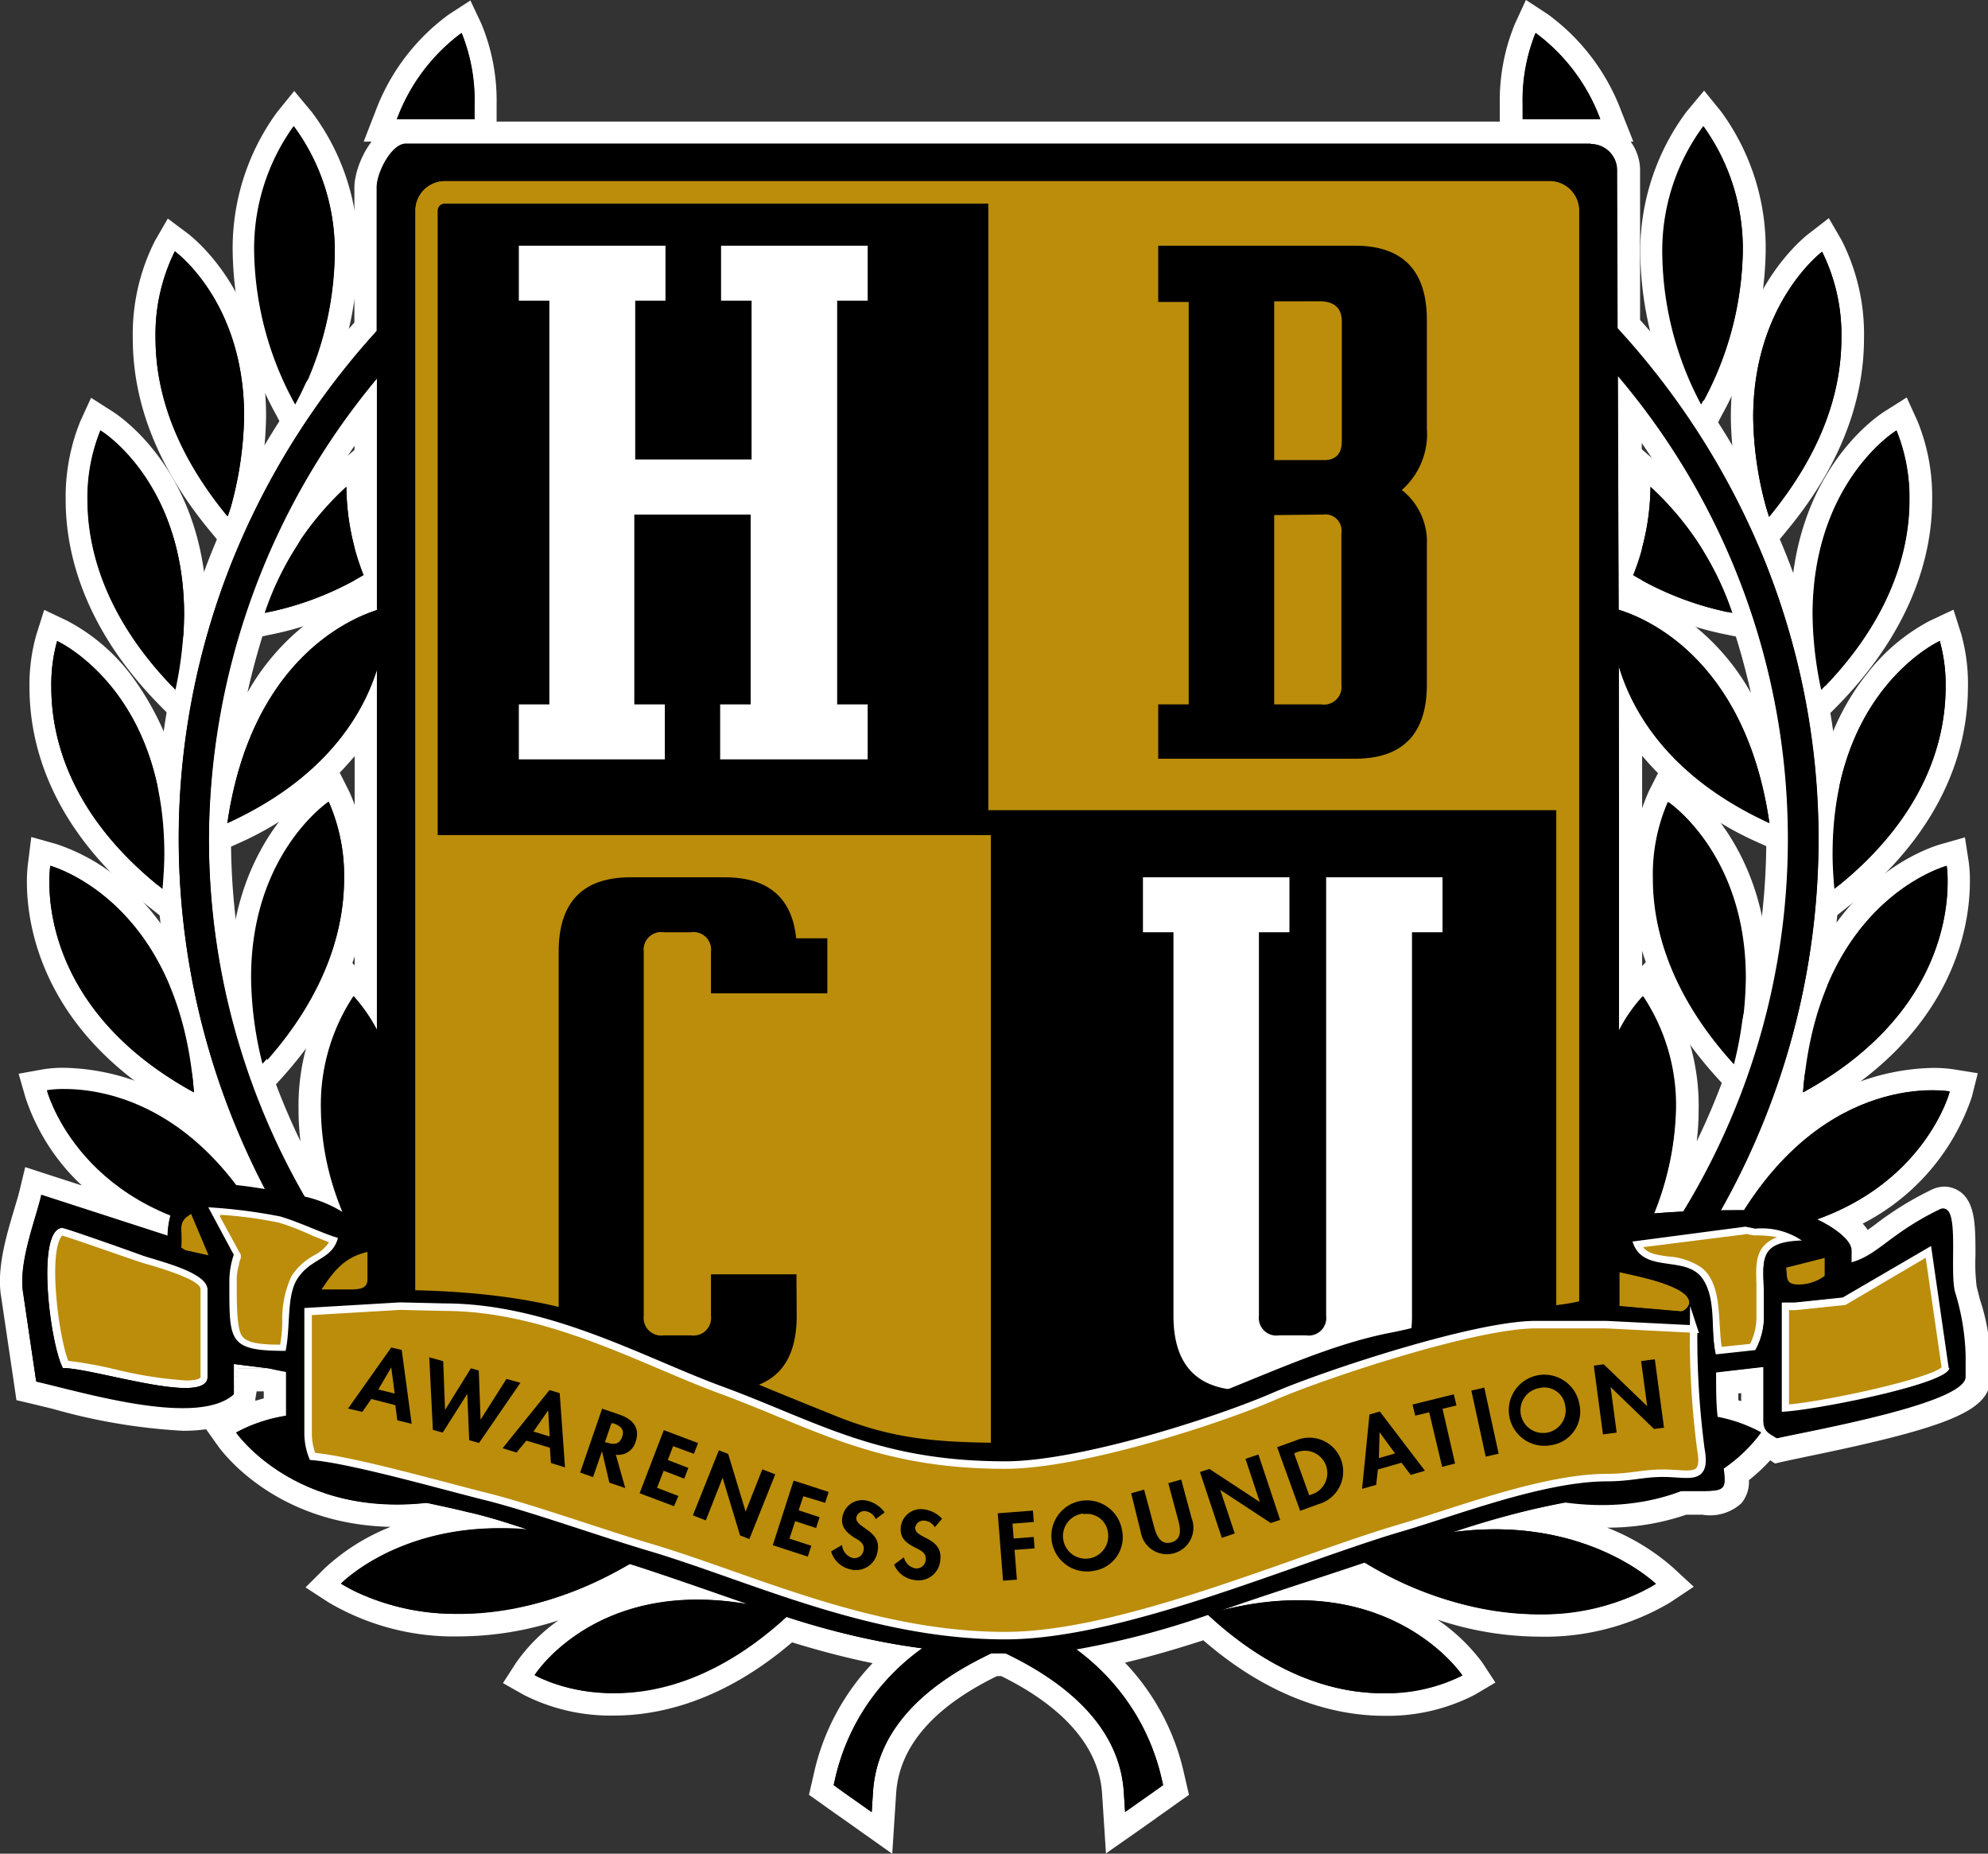 <?xml version="1.0" encoding="UTF-8"?> <svg xmlns="http://www.w3.org/2000/svg" id="Layer_1" data-name="Layer 1" viewBox="0 0 153.76 143.34"><rect x="0" y="0" width="153.76" height="143.34" fill="#333333" stroke="none"/><defs><style>.cls-1,.cls-5{fill:#fff;}.cls-2,.cls-4,.cls-6{fill:#bb8d0b;}.cls-3,.cls-4,.cls-5,.cls-6{fill-rule:evenodd;}.cls-6{stroke:#fff;stroke-miterlimit:10;stroke-width:0.58px;}</style></defs><path d="M693.89,150.35c-.09-1.08-.14-2-.14-2.78,0-13,8.43-17.09,8.78-17.26l.89-.42.3.94a13.39,13.39,0,0,1,.5,3.83c0,4.21-1.55,10.45-8.93,16.29L694,152Z" transform="translate(-552.87 -81.53)"></path><path class="cls-1" d="M702.9,131.1a12.51,12.51,0,0,1,.45,3.56c0,4.05-1.52,10-8.6,15.61-.08-1-.14-1.88-.14-2.7,0-12.35,7.82-16.26,8.29-16.48m1.05-2.41-1.79.84a14.86,14.86,0,0,0-4.94,4.18c-2,2.51-4.34,6.95-4.34,13.86,0,.82,0,1.75.14,2.85l.28,3.21,2.52-2c7.65-6.06,9.26-12.57,9.26-17a14.18,14.18,0,0,0-.53-4.09l-.6-1.89Z" transform="translate(-552.87 -81.53)"></path><path d="M691.46,165.93c1.13-14.81,10.65-18,11.73-18.28l.94-.27.16,1a9.44,9.44,0,0,1,.08,1.4c0,3.2-1.13,11.27-11.63,17l-1.4.77Z" transform="translate(-552.87 -81.53)"></path><path class="cls-1" d="M703.43,148.48a8.91,8.91,0,0,1,.07,1.26c0,3.09-1.12,10.75-11.18,16.26,1.09-14.34,10.4-17.31,11.11-17.51m1.41-2.21-1.89.54c-1.14.33-11.18,3.65-12.36,19l-.24,3.19,2.8-1.53c10.91-6,12.08-14.42,12.08-17.78a10.5,10.5,0,0,0-.09-1.52l-.3-1.94Z" transform="translate(-552.87 -81.53)"></path><path d="M686.33,164.41c-5.37-5.88-6.49-11.35-6.49-14.9a14.83,14.83,0,0,1,1.28-6.36l.45-.89.82.57c.65.45,6.33,4.71,6.33,14.31a29.14,29.14,0,0,1-.91,6.89l-.39,1.58Z" transform="translate(-552.87 -81.53)"></path><path class="cls-1" d="M681.9,143.54c.43.3,6,4.34,6,13.6a28.28,28.28,0,0,1-.88,6.68c-5.15-5.65-6.27-10.88-6.27-14.32a14.1,14.1,0,0,1,1.19-6m-.64-2.57-.9,1.78a15.79,15.79,0,0,0-1.38,6.75c0,3.7,1.17,9.39,6.72,15.48l2.19,2.4.77-3.16a30,30,0,0,0,.93-7.09c0-10-6-14.54-6.7-15L681.26,141Z" transform="translate(-552.87 -81.53)"></path><path d="M692.88,135.06a29.87,29.87,0,0,1-.67-6c0-10.29,6.17-14.53,6.88-15l.84-.54.41.91a14.77,14.77,0,0,1,1.06,5.74c0,3.71-1.22,9.37-7.06,15.29l-1.14,1.16Z" transform="translate(-552.87 -81.53)"></path><path class="cls-1" d="M699.56,114.82a13.83,13.83,0,0,1,1,5.38c0,3.58-1.21,9-6.81,14.68a29,29,0,0,1-.65-5.82c0-9.92,6-14,6.48-14.25m.75-2.54-1.69,1.07c-.75.47-7.28,4.95-7.28,15.71a30.75,30.75,0,0,0,.68,6.17l.66,3.18L695,136.1c6-6.13,7.31-12,7.31-15.9a15.44,15.44,0,0,0-1.13-6.1l-.83-1.82Z" transform="translate(-552.87 -81.53)"></path><path d="M686.67,129.78a25,25,0,0,1-8-3l-.63-.39.28-.68a18,18,0,0,0,1.29-6.52l0-1.86,1.4,1.23a24.34,24.34,0,0,1,6.56,10.11l.54,1.47Z" transform="translate(-552.87 -81.53)"></path><path class="cls-1" d="M680.53,119.18a23.31,23.31,0,0,1,6.32,9.75,24,24,0,0,1-7.68-2.92,18.83,18.83,0,0,0,1.35-6.83m-1.66-3.76-.07,3.72a17.12,17.12,0,0,1-1.22,6.2l-.56,1.37,1.26.77a25.85,25.85,0,0,0,8.23,3.14l3.06.64-1.08-2.94a25.19,25.19,0,0,0-6.81-10.46l-2.8-2.45Z" transform="translate(-552.87 -81.53)"></path><path d="M683.71,113.21a26.2,26.2,0,0,1-3.14-11.85,17.15,17.15,0,0,1,3.37-10.64l.68-.81.66.82a17,17,0,0,1,3.25,10.44,26.06,26.06,0,0,1-3.27,12l-.78,1.49Z" transform="translate(-552.87 -81.53)"></path><path class="cls-1" d="M684.61,91.28a16.22,16.22,0,0,1,3.05,9.9,25.21,25.21,0,0,1-3.17,11.63,25.34,25.34,0,0,1-3-11.45,16.24,16.24,0,0,1,3.17-10.08m0-2.73-1.35,1.62a18.08,18.08,0,0,0-3.57,11.19,27,27,0,0,0,3.24,12.24l1.52,3,1.56-3a26.92,26.92,0,0,0,3.37-12.44,17.87,17.87,0,0,0-3.44-11l-1.33-1.64Z" transform="translate(-552.87 -81.53)"></path><path d="M688.86,121.7a28.18,28.18,0,0,1-1.26-7.93c0-8.85,5.09-13.05,5.67-13.5l.79-.61.49.87a15.1,15.1,0,0,1,1.6,7.12c0,4.88-2,9.71-5.8,14.36l-1,1.26Z" transform="translate(-552.87 -81.53)"></path><path class="cls-1" d="M693.8,101a14.4,14.4,0,0,1,1.49,6.69c0,4.69-1.9,9.33-5.6,13.81a27.33,27.33,0,0,1-1.22-7.69c0-8.51,4.93-12.51,5.33-12.82m.52-2.59-1.58,1.22c-.61.48-6,4.92-6,14.19a29.06,29.06,0,0,0,1.3,8.18l.92,3.12,2.08-2.51c4-4.82,6-9.83,6-14.92a16,16,0,0,0-1.72-7.55l-1-1.73Z" transform="translate(-552.87 -81.53)"></path><path d="M669.84,91.62l-.05-.81c0-.42,0-.83,0-1.22a14.71,14.71,0,0,1,1.1-5.87l.42-.91.84.55a15.48,15.48,0,0,1,5.35,7.08l.47,1.19Z" transform="translate(-552.87 -81.53)"></path><path class="cls-1" d="M671.63,84.08a14.59,14.59,0,0,1,5,6.67h-6c0-.4,0-.79,0-1.16a13.92,13.92,0,0,1,1-5.51m-.74-2.55-.84,1.82a15.58,15.58,0,0,0-1.18,6.24c0,.41,0,.84,0,1.28l.11,1.61H679.2l-.94-2.37a16.37,16.37,0,0,0-5.68-7.48l-1.68-1.1Z" transform="translate(-552.87 -81.53)"></path><path d="M564.9,151c-7.38-5.84-8.93-12.08-8.93-16.29a13.34,13.34,0,0,1,.49-3.83l.3-.94.89.42c.36.17,8.78,4.3,8.78,17.26,0,.8,0,1.71-.14,2.78l-.14,1.6Z" transform="translate(-552.87 -81.53)"></path><path class="cls-1" d="M557.29,131.1c.48.23,8.29,4.13,8.29,16.47,0,.83-.05,1.74-.14,2.7-7.08-5.6-8.6-11.56-8.6-15.61a12.54,12.54,0,0,1,.45-3.56m-1-2.41-.6,1.89a14.13,14.13,0,0,0-.54,4.09c0,4.4,1.61,10.92,9.26,17l2.52,2,.28-3.21c.1-1.1.14-2,.14-2.85A22.06,22.06,0,0,0,563,133.72a14.89,14.89,0,0,0-4.94-4.19l-1.79-.85Z" transform="translate(-552.87 -81.53)"></path><path d="M567.45,166.76c-10.5-5.74-11.63-13.82-11.63-17a10.85,10.85,0,0,1,.08-1.34l.13-1,1,.25c.43.12,10.59,3.18,11.74,18.28l.12,1.59Z" transform="translate(-552.87 -81.53)"></path><path class="cls-1" d="M556.76,148.48c.7.2,10,3.17,11.11,17.52-10.06-5.5-11.18-13.17-11.18-16.26a9.18,9.18,0,0,1,.07-1.26m-1.47-2.22-.25,2a11.42,11.42,0,0,0-.09,1.48c0,3.36,1.18,11.81,12.08,17.78l2.8,1.53-.24-3.19c-.49-6.42-2.58-11.52-6.2-15.16a15.17,15.17,0,0,0-6.16-3.9l-2-.56Z" transform="translate(-552.87 -81.53)"></path><path d="M572.38,164a29.12,29.12,0,0,1-.91-6.89c0-9.63,5.68-13.86,6.33-14.31l.82-.57.45.9a15,15,0,0,1,1.28,6.35c0,3.55-1.13,9-6.49,14.9l-1.09,1.2Z" transform="translate(-552.87 -81.53)"></path><path class="cls-1" d="M578.29,143.54a14.12,14.12,0,0,1,1.19,6c0,3.43-1.11,8.66-6.26,14.32a28.26,28.26,0,0,1-.88-6.68c0-9.27,5.54-13.31,6-13.6m.65-2.57-1.64,1.14c-.69.48-6.7,5-6.7,15a30,30,0,0,0,.93,7.1l.78,3.16,2.19-2.4c5.55-6.09,6.72-11.78,6.72-15.49a15.91,15.91,0,0,0-1.37-6.74l-.9-1.79Z" transform="translate(-552.87 -81.53)"></path><path d="M565.85,135.49c-5.83-5.92-7.06-11.58-7.06-15.29a14.62,14.62,0,0,1,1.06-5.75l.42-.91.84.54c.7.45,6.88,4.7,6.88,15a29.88,29.88,0,0,1-.66,6l-.33,1.59Z" transform="translate(-552.87 -81.53)"></path><path class="cls-1" d="M560.63,114.82c.44.28,6.48,4.33,6.48,14.25a29.06,29.06,0,0,1-.64,5.82c-5.6-5.68-6.81-11.1-6.81-14.68a13.83,13.83,0,0,1,1-5.38m-.75-2.53-.83,1.81a15.59,15.59,0,0,0-1.13,6.1c0,3.87,1.27,9.77,7.31,15.9l2.28,2.31.65-3.18a30.81,30.81,0,0,0,.68-6.17c0-10.75-6.53-15.23-7.28-15.71l-1.68-1.07Z" transform="translate(-552.87 -81.53)"></path><path d="M572.53,128.63a24.3,24.3,0,0,1,6.56-10.09l1.4-1.22,0,1.86a18,18,0,0,0,1.29,6.51l.28.69-.63.39a25.08,25.08,0,0,1-8,3l-1.53.32Z" transform="translate(-552.87 -81.53)"></path><path class="cls-1" d="M579.66,119.19A18.82,18.82,0,0,0,581,126a24.06,24.06,0,0,1-7.68,2.92,23.27,23.27,0,0,1,6.32-9.74m1.66-3.75-2.8,2.45a25.15,25.15,0,0,0-6.81,10.45l-1.08,2.94,3.06-.64a25.93,25.93,0,0,0,8.23-3.14l1.27-.77-.57-1.37a17.11,17.11,0,0,1-1.23-6.19l-.08-3.72Z" transform="translate(-552.87 -81.53)"></path><path d="M574.94,113.21a26.06,26.06,0,0,1-3.27-12,17.21,17.21,0,0,1,3.25-10.44l.66-.82.68.81a17.17,17.17,0,0,1,3.37,10.64,26.19,26.19,0,0,1-3.14,11.84l-.76,1.5Z" transform="translate(-552.87 -81.53)"></path><path class="cls-1" d="M575.59,91.28a16.25,16.25,0,0,1,3.17,10.08,25.33,25.33,0,0,1-3,11.45,25.2,25.2,0,0,1-3.17-11.63,16.22,16.22,0,0,1,3.05-9.9m0-2.73-1.33,1.64a17.83,17.83,0,0,0-3.44,11,26.91,26.91,0,0,0,3.37,12.44l1.56,3,1.52-3a27,27,0,0,0,3.24-12.24,17.83,17.83,0,0,0-3.57-11.19l-1.35-1.62Z" transform="translate(-552.87 -81.53)"></path><path d="M569.84,122c-3.85-4.66-5.8-9.49-5.8-14.36a15.44,15.44,0,0,1,1.6-7.11l.48-.87.8.6c.58.44,5.7,4.54,5.7,13.41a28.56,28.56,0,0,1-1.28,8l-.46,1.56Z" transform="translate(-552.87 -81.53)"></path><path class="cls-1" d="M566.39,101c.47.36,5.36,4.24,5.36,12.72a27.7,27.7,0,0,1-1.25,7.79c-3.7-4.48-5.6-9.12-5.6-13.81a14.43,14.43,0,0,1,1.49-6.69m-.54-2.58-1,1.73a16,16,0,0,0-1.71,7.54c0,5.08,2,10.1,6,14.92l2.07,2.51.92-3.12a29.43,29.43,0,0,0,1.32-8.28c0-9.29-5.43-13.64-6-14.1l-1.59-1.19Z" transform="translate(-552.87 -81.53)"></path><path d="M582.26,91.62l.47-1.19a15.41,15.41,0,0,1,5.35-7.08l.83-.54.42.9a14.65,14.65,0,0,1,1.1,5.88c0,.39,0,.79,0,1.22l-.06.81Z" transform="translate(-552.87 -81.53)"></path><path class="cls-1" d="M588.56,84.08a13.85,13.85,0,0,1,1,5.51c0,.37,0,.75,0,1.16h-6a14.59,14.59,0,0,1,5-6.67m.72-2.53-1.67,1.08a16.33,16.33,0,0,0-5.69,7.48L581,92.48h10.17l.11-1.61c0-.43,0-.87,0-1.28a15.52,15.52,0,0,0-1.19-6.25l-.85-1.8Z" transform="translate(-552.87 -81.53)"></path><path d="M616.38,219.95l.26-1.13a17.31,17.31,0,0,1,5.49-9.22,62.46,62.46,0,0,1-8.24-2c-4.33,3.82-8.89,5.76-13.55,5.76a14.09,14.09,0,0,1-6.54-1.49l-.72-.4.37-.74c.2-.31,3.61-5.45,11.39-6.22-1-.34-2-.67-3-1l-.2-.06a27.09,27.09,0,0,1-13.26,3.78,18.18,18.18,0,0,1-9.61-2.48l-.9-.58.76-.76a17.45,17.45,0,0,1,9.35-4.27l-2.23-.49a21.78,21.78,0,0,1-2.18.11c-8.84,0-13-5.67-13.14-5.92l-.53-.75.78-.49a12.22,12.22,0,0,1,3.47-1.28v-2l-.53-.12H572l-.27,1.62-.24.2a6.68,6.68,0,0,1-4.5,1.25,45,45,0,0,1-9.87-1.67l-1.66-.41-.58-.13-1.09-7.37c-.33-2,.4-4.44,1-6.43.17-.56.32-1.06.42-1.48l.22-.91,9.25,3a16.48,16.48,0,0,1-9-9.73l-.26-.92.94-.17a9,9,0,0,1,1.51-.11c2.4,0,8.49.74,13.74,7.47l.26,0A58.87,58.87,0,0,1,570,124.68a60.2,60.2,0,0,1,11.16-17.89V96c0-1.41,1.35-4.23,3.13-4.23h91.64a2.9,2.9,0,0,1,2.9,2.9l0,11.9a60.26,60.26,0,0,1,11.34,18.09,58.85,58.85,0,0,1-2.39,48.78c5.39-7.64,11.88-8.5,14.52-8.5a9.64,9.64,0,0,1,1.48.1l.94.15-.24.92a16.62,16.62,0,0,1-9.13,9.81,3.43,3.43,0,0,1,1.55,2,14.28,14.28,0,0,0,1.42-1,24.13,24.13,0,0,1,4.25-2.64,1.49,1.49,0,0,1,.65-.16,1.26,1.26,0,0,1,.9.38c.65.66.68,2,.66,4.09a14.11,14.11,0,0,0,.11,2.58c.09.37.17.7.25,1a14.77,14.77,0,0,1,.6,4.11V188c0,1.85-3.28,3.12-13.48,5.22l-1.77.38-.37.08-.31-.21-.23-.14-.16-.1a13.24,13.24,0,0,1-2.37,2.27,2,2,0,0,1-.35,1.62c-.51.59-1.35.59-2.31.59H683a18,18,0,0,1-6.19,1,22.41,22.41,0,0,1-2.74-.17q-1.19.23-2.44.52a18.82,18.82,0,0,1,9.91,4.24l.81.75-.92.61a18.07,18.07,0,0,1-9.6,2.49,27.23,27.23,0,0,1-13.5-3.91l-3.51,1.16a16.06,16.06,0,0,1,11.87,6.13l.52.76-.79.47a13.69,13.69,0,0,1-6.56,1.51c-3.27,0-8.29-1-13.76-5.95a72.65,72.65,0,0,1-8,2.21,17.35,17.35,0,0,1,5.48,9.22l.26,1.13-2.16,1.53-2.53,1.77-.2-3.08c-.31-4.94-4.74-8.1-8.47-9.9h-.72c-5.37,2.57-8.22,5.9-8.48,9.9l-.2,3.1Zm70.13-29.53a14,14,0,0,1,1.92.64v-2.83l-2,.23C686.45,189.13,686.47,189.78,686.51,190.42Zm-5.84-32.35a16.14,16.14,0,0,1,2.7,9.26,21,21,0,0,1-1.29,7.09l.52,0a54.74,54.74,0,0,0,7.73-27.93v-.06l-1-.44c-5.47-2.5-8.6-5.75-10.39-8.76l0,6.86v14.3c.17-.21.3-.34.35-.39l.71-.73ZM577,173.32q.44.12.86.27a20.67,20.67,0,0,1-1-6.25,16.18,16.18,0,0,1,2.69-9.26l.61-.82.71.73c.05.05.17.18.34.37V137.29c-1.79,3-4.92,6.2-10.34,8.68l-1,.44v.06A54.75,54.75,0,0,0,577,173.32Zm4.17-60A55.55,55.55,0,0,0,570,142.87c2.21-10.28,8.46-13.74,11.17-14.78Zm97.78,14.75c2.74,1,9,4.45,11.26,14.81a55.54,55.54,0,0,0-11.31-29.77Z" transform="translate(-552.87 -81.53)"></path><path class="cls-1" d="M675.91,92.66a2,2,0,0,1,2,2l0,12.24A59.43,59.43,0,0,1,689.4,125a58,58,0,0,1-3.49,50.16h1.83c5.25-8.32,11.79-9.31,14.59-9.31a8.76,8.76,0,0,1,1.34.09c0,.09-1.86,6.89-10.27,9.89,1.38.64,2.68,1.61,2.68,2.38v1c2.11-.56,3-2.24,6.89-4.12a.63.63,0,0,1,.27-.07c1.15,0,.42,4.65.83,6.38a18.15,18.15,0,0,1,.83,4.94V188c0,2.06-12,4.16-14.58,4.75-.53-.35-1-.45-1-1.36v-4.16l-3.72.43c0,1.32,0,2.46.12,3.43a11.62,11.62,0,0,1,3.37,1.2h0a11.8,11.8,0,0,1-2.9,2.8c.22,1.63.07,1.74-1.74,1.74h-1.57a17,17,0,0,1-6,1,21.54,21.54,0,0,1-2.77-.18A72.17,72.17,0,0,0,665.3,200a24.84,24.84,0,0,1,3.19-.21c7.63,0,11.91,3.71,12.46,4.22a17.2,17.2,0,0,1-9.12,2.35,26.43,26.43,0,0,1-13.4-4c-3.49,1.18-6.94,2.27-10.36,3.45l-.76.26a24,24,0,0,1,5.94-.79c8.62,0,12.51,5.48,12.73,5.81a13,13,0,0,1-6.12,1.38c-3.55,0-8.34-1.24-13.55-6.06a65.82,65.82,0,0,1-10.25,2.68A16.7,16.7,0,0,1,642.7,219l.13.56-.47.34-1.21.85-1.26.89-.1-1.54c-.34-5.35-5-8.73-9.14-10.71h-1.11c-5.79,2.73-8.87,6.33-9.15,10.72l-.1,1.55-1.27-.9-.33-.23-.87-.62-.47-.34.13-.57a16.7,16.7,0,0,1,6.74-10,59.07,59.07,0,0,1-10.54-2.44c-5.12,4.66-9.83,5.87-13.34,5.87a13.18,13.18,0,0,1-6.12-1.38h0c.19-.3,3.92-5.83,12.59-5.83a22.76,22.76,0,0,1,3.84.34c-2.9-1-5.72-2-8.55-2.92l-.56-.18a26.28,26.28,0,0,1-13.17,3.86,17.39,17.39,0,0,1-9.13-2.34c.39-.39,4.52-4.29,12.27-4.28.67,0,1.37,0,2.1.09-1.51-.49-3-1-4.62-1.34-1-.25-2.11-.48-3.2-.72a21.09,21.09,0,0,1-2.23.12c-8.3,0-12.17-5.19-12.43-5.55A11.88,11.88,0,0,1,575,191v-3.41q-.67-.11-1.3-.26h-2.43l-.34,2a6,6,0,0,1-3.93,1c-3.71,0-8.62-1.42-11.34-2.05l-1-6.79c-.4-2.33,1-5.75,1.4-7.58l9.79,3.17a6.24,6.24,0,0,1,.23-1.63c-7.49-3-9.41-9-9.58-9.62a8.32,8.32,0,0,1,1.36-.09c2.56,0,8.29.83,13.28,7.43.73.07,1.49.19,2.26.31A58,58,0,0,1,570.8,125,59.38,59.38,0,0,1,582,107.12V96c0-1.12,1.14-3.37,2.26-3.37h91.64m13.82,52.52c-7.63-3.49-10.54-8.46-11.64-12.1l0,11v17.16a12,12,0,0,1,1.84-2.65,15.21,15.21,0,0,1,2.53,8.75,20.77,20.77,0,0,1-1.73,8.06c.74-.07,1.52-.12,2.33-.15A55.29,55.29,0,0,0,678,110.61l.07,18.07c2.26.7,9.84,4,11.65,16.5M579.39,175.3a20.73,20.73,0,0,1-1.7-8,15.24,15.24,0,0,1,2.52-8.75,12,12,0,0,1,1.82,2.63V133.3c-1.14,3.62-4.09,8.46-11.57,11.88,1.79-12.39,9.2-15.72,11.57-16.48v-17.9a56.06,56.06,0,0,0-13,35.66,55.47,55.47,0,0,0,7.41,27.6,9.45,9.45,0,0,1,3,1.24m2.66,3.32v-.3l-.06.14.06.16m93.86-87.69H584.28c-2.44,0-4,3.35-4,5.1v10.44a61,61,0,0,0-11.1,17.9,59.81,59.81,0,0,0,0,44.25,17.44,17.44,0,0,0-11.32-4.52,9.82,9.82,0,0,0-1.67.12l-1.88.34.53,1.84a16.28,16.28,0,0,0,4.36,6.8l-2.6-.84-1.78-.58-.44,1.82c-.09.39-.25.9-.41,1.44-.62,2.08-1.39,4.66-1,6.84l1,6.75.17,1.17,1.15.27,1.65.4a45.59,45.59,0,0,0,10.08,1.7,12.77,12.77,0,0,0,1.79-.12l.91,1.28c.45.63,4.58,6.08,13.36,6.27a16.26,16.26,0,0,0-5.06,3.17l-1.52,1.51,1.8,1.17a19.08,19.08,0,0,0,10.08,2.62,25.13,25.13,0,0,0,7.68-1.24,13.49,13.49,0,0,0-3.29,3.3l-1,1.55,1.61.91a14.8,14.8,0,0,0,7,1.6c3.3,0,8.3-1,13.75-5.66,2.22.68,4.26,1.21,6.23,1.61a18,18,0,0,0-4.53,8.48l-.13.57-.26,1.13.95.67.47.34.88.62.33.23,1.27.9,2.54,1.8.2-3.1.1-1.55c.23-3.62,2.86-6.68,7.8-9.09h.33c3.48,1.71,7.52,4.64,7.8,9.09l.1,1.54.2,3.08,2.53-1.77,1.26-.89.16-.12,1.05-.74.47-.34.95-.67-.26-1.13-.13-.56a18.09,18.09,0,0,0-4.56-8.53c2.22-.53,4.33-1.17,6.06-1.73,5.53,4.8,10.61,5.84,14,5.84a14.69,14.69,0,0,0,7-1.63l1.59-.94-1-1.53a14.44,14.44,0,0,0-3.49-3.34,25.21,25.21,0,0,0,7.92,1.32,19,19,0,0,0,10.08-2.64l1.83-1.22-1.61-1.49a17.12,17.12,0,0,0-5.09-3.08,18.85,18.85,0,0,0,6.12-1h1.26a3.59,3.59,0,0,0,3-.88,2.59,2.59,0,0,0,.59-1.79,14.65,14.65,0,0,0,1.65-1.54l.37.25.73-.17,1.75-.37c11.13-2.29,14.17-3.59,14.17-6.07v-1.7A15.7,15.7,0,0,0,706,182c-.08-.31-.16-.65-.25-1a14.65,14.65,0,0,1-.09-2.37c0-2.1,0-3.76-.91-4.71a2.12,2.12,0,0,0-1.51-.63,2.35,2.35,0,0,0-1,.25,24.9,24.9,0,0,0-4.39,2.72l-.52.38a4.27,4.27,0,0,0-.39-.49,17.17,17.17,0,0,0,8.44-9.8l.46-1.83-1.86-.3a10.39,10.39,0,0,0-1.62-.11A17.41,17.41,0,0,0,691,168.64a59.71,59.71,0,0,0,0-44.27,61.09,61.09,0,0,0-11.28-18.1l0-11.57a3.77,3.77,0,0,0-3.77-3.76Zm3.89,36.54,0-11.68a55.08,55.08,0,0,1,8.44,19.32,17.85,17.85,0,0,0-8.4-7.64ZM572,135.13A55.09,55.09,0,0,1,580.29,116v11.51a18,18,0,0,0-8.31,7.62Zm107.88,21.09V144.08l0-4.11a24.88,24.88,0,0,0,9.16,6.79l.44.2a53.68,53.68,0,0,1-5.38,22.83,20,20,0,0,0,.15-2.46,17,17,0,0,0-2.87-9.78l-1.21-1.62-.28.29ZM570.74,147l.44-.2A24.92,24.92,0,0,0,580.3,140v16.18l-.26-.27-1.21,1.63a17.07,17.07,0,0,0-2.87,9.78,20,20,0,0,0,.15,2.46A53.76,53.76,0,0,1,570.74,147Zm2,42.12h.53v.54l-.65.19,0-.14.1-.59Zm114.57.15.23,0v.61l-.22-.07q0-.26,0-.52Z" transform="translate(-552.87 -81.53)"></path><path class="cls-1" d="M672.71,94.68H587.25a3.15,3.15,0,0,0-3.12,3.17V194a3.15,3.15,0,0,0,3.12,3.17h85.46a3.15,3.15,0,0,0,3.12-3.17V97.85a3.15,3.15,0,0,0-3.12-3.17Z" transform="translate(-552.87 -81.53)"></path><path d="M686.58,177.14c14.31-.88,17.07-11.11,17.09-11.22C703,165.81,693.3,164.5,686.58,177.14Z" transform="translate(-552.87 -81.53)"></path><path d="M694.61,147.57c0,.82.05,1.74.14,2.7,7.08-5.6,8.6-11.56,8.6-15.61a12.51,12.51,0,0,0-.45-3.56C702.43,131.32,694.61,135.22,694.61,147.57Z" transform="translate(-552.87 -81.53)"></path><path d="M692.33,166c10.06-5.5,11.18-13.17,11.18-16.26a8.92,8.92,0,0,0-.07-1.26C702.73,148.69,693.42,151.65,692.33,166Z" transform="translate(-552.87 -81.53)"></path><path d="M680.71,149.51c0,3.43,1.11,8.66,6.27,14.32a28.28,28.28,0,0,0,.88-6.68c0-9.26-5.53-13.3-6-13.6A14.1,14.1,0,0,0,680.71,149.51Z" transform="translate(-552.87 -81.53)"></path><path d="M677.46,129.13c0,2.65,1.09,10.94,12.27,16.06-1.89-13.08-10-16.07-11.92-16.58C677.7,128.78,677.58,129,677.46,129.13Z" transform="translate(-552.87 -81.53)"></path><path d="M693.73,134.88c5.6-5.68,6.81-11.1,6.81-14.68a13.83,13.83,0,0,0-1-5.38c-.44.28-6.48,4.33-6.48,14.25A29,29,0,0,0,693.73,134.88Z" transform="translate(-552.87 -81.53)"></path><path d="M664.37,181.8a12.59,12.59,0,0,0-.48-3.66c-.4.19-5.9,3-7.65,11.1v7.82C662.92,191.54,664.37,185.75,664.37,181.8Z" transform="translate(-552.87 -81.53)"></path><path d="M657.8,202c13.39,8.18,22.53,2.42,23.14,2C680.18,203.3,672.1,196.31,657.8,202Z" transform="translate(-552.87 -81.53)"></path><path d="M674.16,176A14.12,14.12,0,0,0,673,170.1c-.42.29-6,4.33-6,13.63a28.32,28.32,0,0,0,.87,6.64C673,184.71,674.16,179.47,674.16,176Z" transform="translate(-552.87 -81.53)"></path><path d="M678.64,179.49a23.25,23.25,0,0,0,3.86-12.16,15.21,15.21,0,0,0-2.53-8.75,15.7,15.7,0,0,0-3.76,10.69A25,25,0,0,0,678.64,179.49Z" transform="translate(-552.87 -81.53)"></path><path d="M646.25,206.35c10.65,9.92,19.59,4.8,19.72,4.73C665.69,210.68,659.79,202.36,646.25,206.35Z" transform="translate(-552.87 -81.53)"></path><path d="M678.49,187.78c14.26,1.46,18.54-8.18,18.59-8.28h0C696.38,179.26,687,176.41,678.49,187.78Z" transform="translate(-552.87 -81.53)"></path><path d="M669.25,196.65c13.78,4.38,19.56-4,19.8-4.32h0C688.65,192.08,679.92,187.1,669.25,196.65Z" transform="translate(-552.87 -81.53)"></path><path d="M680.53,119.18a18.83,18.83,0,0,1-1.35,6.83,24,24,0,0,0,7.68,2.92A23.31,23.31,0,0,0,680.53,119.18Z" transform="translate(-552.87 -81.53)"></path><path d="M687.66,101.18a16.22,16.22,0,0,0-3.05-9.9,16.24,16.24,0,0,0-3.17,10.08,25.34,25.34,0,0,0,3,11.45A25.21,25.21,0,0,0,687.66,101.18Z" transform="translate(-552.87 -81.53)"></path><path d="M695.29,107.65A14.4,14.4,0,0,0,693.8,101c-.4.31-5.33,4.31-5.33,12.82a27.33,27.33,0,0,0,1.22,7.69C693.39,117,695.29,112.33,695.29,107.65Z" transform="translate(-552.87 -81.53)"></path><path d="M676.65,90.75a14.59,14.59,0,0,0-5-6.67,13.92,13.92,0,0,0-1,5.51c0,.37,0,.75,0,1.16Z" transform="translate(-552.87 -81.53)"></path><path d="M556.52,165.92c.22.76,3.27,10.37,17.09,11.22C566.76,164.25,556.83,165.87,556.52,165.92Z" transform="translate(-552.87 -81.53)"></path><path d="M565.44,150.27c.08-1,.14-1.88.14-2.7,0-12.34-7.81-16.25-8.29-16.47a12.55,12.55,0,0,0-.45,3.56C556.84,138.71,558.36,144.67,565.44,150.27Z" transform="translate(-552.87 -81.53)"></path><path d="M567.87,166c-1.09-14.35-10.41-17.31-11.11-17.52a9.19,9.19,0,0,0-.07,1.26C556.68,152.83,557.81,160.49,567.87,166Z" transform="translate(-552.87 -81.53)"></path><path d="M579.48,149.51a14.12,14.12,0,0,0-1.19-6c-.42.29-6,4.34-6,13.6a28.26,28.26,0,0,0,.88,6.68C578.37,158.17,579.48,152.94,579.48,149.51Z" transform="translate(-552.87 -81.53)"></path><path d="M582.73,129.13l-.36-.53c-1.87.52-10,3.51-11.92,16.58C581.64,140.07,582.71,131.77,582.73,129.13Z" transform="translate(-552.87 -81.53)"></path><path d="M567.11,129.06c0-9.92-6-14-6.48-14.25a13.83,13.83,0,0,0-1,5.38c0,3.58,1.21,9,6.81,14.68A29.07,29.07,0,0,0,567.11,129.06Z" transform="translate(-552.87 -81.53)"></path><path d="M603.95,197.07v-7.81c-1.75-8.13-7.25-10.93-7.65-11.12a12.62,12.62,0,0,0-.48,3.67C595.82,185.76,597.27,191.54,603.95,197.07Z" transform="translate(-552.87 -81.53)"></path><path d="M579.25,204c.91.59,10,6,23.14-2C587.6,196.1,579.79,203.46,579.25,204Z" transform="translate(-552.87 -81.53)"></path><path d="M587.22,170.1A14.07,14.07,0,0,0,586,176c0,3.44,1.12,8.68,6.3,14.34a28.33,28.33,0,0,0,.87-6.64C593.2,174.44,587.64,170.39,587.22,170.1Z" transform="translate(-552.87 -81.53)"></path><path d="M584,169.28a15.72,15.72,0,0,0-3.76-10.69,15.24,15.24,0,0,0-2.52,8.75,23.24,23.24,0,0,0,3.86,12.16A25,25,0,0,0,584,169.28Z" transform="translate(-552.87 -81.53)"></path><path d="M594.23,211.08h0c.52.29,9.29,5,19.71-4.73C600.15,202.27,594.47,210.71,594.23,211.08Z" transform="translate(-552.87 -81.53)"></path><path d="M581.7,187.78c-8.73-11.63-18.32-8.37-18.59-8.28C563.35,180,567.76,189.21,581.7,187.78Z" transform="translate(-552.87 -81.53)"></path><path d="M590.94,196.65c-10.85-9.71-19.69-4.4-19.8-4.33C571.46,192.78,577.53,200.9,590.94,196.65Z" transform="translate(-552.87 -81.53)"></path><path d="M579.66,119.19a23.27,23.27,0,0,0-6.32,9.74A24.06,24.06,0,0,0,581,126,18.82,18.82,0,0,1,579.66,119.19Z" transform="translate(-552.87 -81.53)"></path><path d="M578.75,101.36a16.25,16.25,0,0,0-3.17-10.08,16.22,16.22,0,0,0-3.05,9.9,25.2,25.2,0,0,0,3.17,11.63A25.33,25.33,0,0,0,578.75,101.36Z" transform="translate(-552.87 -81.53)"></path><path d="M571.75,113.67c0-8.48-4.88-12.36-5.36-12.72a14.44,14.44,0,0,0-1.49,6.69c0,4.69,1.9,9.33,5.6,13.81A27.7,27.7,0,0,0,571.75,113.67Z" transform="translate(-552.87 -81.53)"></path><path d="M589.58,89.59a13.85,13.85,0,0,0-1-5.51,14.59,14.59,0,0,0-5,6.67h6C589.57,90.35,589.58,90,589.58,89.59Z" transform="translate(-552.87 -81.53)"></path><path d="M633.92,207.69a40.72,40.72,0,0,1,5.77-1.42,64.76,64.76,0,0,0,35-16.88,58.59,58.59,0,0,0,18.84-42.92A57.58,57.58,0,0,0,689.4,125a59.51,59.51,0,0,0-11.86-18.57l-1.5-1.61v3.53l.23.25a55.53,55.53,0,0,1,0,75.76,62.76,62.76,0,0,1-37,19.47,34.26,34.26,0,0,0-9.17,2.07,33.61,33.61,0,0,0-9.15-2.06,62.82,62.82,0,0,1-37-19.48,55.53,55.53,0,0,1,0-75.76l.23-.25v-3.53l-1.5,1.61A59.49,59.49,0,0,0,570.8,125a57.59,57.59,0,0,0-4.11,21.46,58.59,58.59,0,0,0,18.84,42.92,64.76,64.76,0,0,0,35,16.88,40.55,40.55,0,0,1,5.79,1.42A17.23,17.23,0,0,0,617.48,219l-.13.57.47.34.87.62.33.23,1.27.9.1-1.55c.29-4.52,3.55-8.21,9.7-11,4.31,1.94,9.34,5.38,9.7,11l.1,1.54,1.26-.89,1.21-.85.47-.34-.13-.56A17.23,17.23,0,0,0,633.92,207.69Z" transform="translate(-552.87 -81.53)"></path><path class="cls-2" d="M586.12,186.6c0,4.53,4.6,8.21,10.26,8.21H630V145.34H586.12Z" transform="translate(-552.87 -81.53)"></path><path d="M677.95,94.69a2,2,0,0,0-2-2H584.28c-1.12,0-2.26,2.25-2.26,3.37l0,90.7c0,6.7,6.22,12.14,13.87,12.14h68.33c7.65,0,13.87-5.45,13.87-12.14V144.08ZM629.51,194.81H595.93c-5.41,0-9.81-3.63-9.81-8.08V146.11h43.39Zm44.59-52.74h-42V96.6h42Z" transform="translate(-552.87 -81.53)"></path><rect class="cls-2" x="76.44" y="15.07" width="44.79" height="47.58"></rect><path class="cls-1" d="M608.57,136h2.36V121.32h-9V136h2.36v4.25H593V136h2.36V104.78H593v-4.25h11.34v4.25H602v12.28h9V104.78h-2.36v-4.25h11.34v4.25h-2.36V136h2.36v4.25H608.57Z" transform="translate(-552.87 -81.53)"></path><path d="M614.49,183.28q0,5.76-5.57,5.76h-7.27q-5.57,0-5.57-5.76V155.13q0-5.76,5.57-5.76h7.27q5.05,0,5.53,4.72h2.41v4.25h-9v-3.21a1.36,1.36,0,0,0-1.56-1.51h-2.08a1.36,1.36,0,0,0-1.56,1.51v28.15a1.36,1.36,0,0,0,1.56,1.51h2.08a1.36,1.36,0,0,0,1.56-1.51v-3.21h6.61Z" transform="translate(-552.87 -81.53)"></path><path d="M644.81,136V104.88h-2.36v-4.35h15.21q5.57,0,5.57,5.76v8.36a5.76,5.76,0,0,1-1.94,4.77,5.08,5.08,0,0,1,1.94,4.25v10.77q0,5.76-5.57,5.76H642.45V136Zm6.61-31.17v12.28h4q1.23-.09,1.23-1.46v-9.27q0-1.46-1.56-1.55Zm0,16.53V136l3.64,0a1.36,1.36,0,0,0,1.56-1.52V122.74a1.25,1.25,0,0,0-1.42-1.42Z" transform="translate(-552.87 -81.53)"></path><path class="cls-1" d="M641.27,149.37H652.6v4.25h-2.36v29.66a1.36,1.36,0,0,0,1.56,1.51h2.08a1.36,1.36,0,0,0,1.56-1.51V149.37h9v4.25h-2.36v29.66q0,5.76-5.57,5.76H649.2q-5.57,0-5.57-5.76V153.62h-2.36Z" transform="translate(-552.87 -81.53)"></path><polygon class="cls-3" points="125.2 97.67 125.06 97.39 124.92 97.67 125.2 97.67 125.2 97.67"></polygon><polygon class="cls-3" points="114.92 105.48 115.07 105.21 114.78 105.35 114.92 105.48 114.92 105.48"></polygon><path class="cls-4" d="M690.94,182.55h.73l3.82-.4,6.54-3.85,1.31,9.07c-.32.86-9.37,2.87-12.4,3.06Z" transform="translate(-552.87 -81.53)"></path><path class="cls-1" d="M701.81,178.78l1.23,8.48c-1,.89-8.8,2.6-11.8,2.87v-7.29h.5l3.72-.39h.12l.11-.06,6.12-3.6m.45-.93-6.86,4-3.72.39h-1v8.48c2.22,0,13.06-2.17,13-3.41l-1.37-9.49Z" transform="translate(-552.87 -81.53)"></path><path class="cls-4" d="M691,179.56c.08.95,0,1.35,1,1.35a3.45,3.45,0,0,0,2-.68l0-1.43-3,.76Z" transform="translate(-552.87 -81.53)"></path><path class="cls-4" d="M685.79,186a16.41,16.41,0,0,1-.2-2c-.1-1.67-.2-3.4-1.33-4.25a4.89,4.89,0,0,0-2.42-.78c-1.07-.15-1.94-.26-2.34-1.23l8.45-1.12.6.14a6.83,6.83,0,0,1,2.9.5,3,3,0,0,0-2,.76c-.61.65-.57,1.59-.53,2.78,0,.34,0,.71,0,1.1v1.36a5.05,5.05,0,0,1-.58,2.44Z" transform="translate(-552.87 -81.53)"></path><path class="cls-1" d="M687.9,176.94l.6.12h.12a8.87,8.87,0,0,1,1.71.14,2.44,2.44,0,0,0-1,.63c-.69.73-.65,1.78-.61,3,0,.34,0,.7,0,1.09v1.36a4.62,4.62,0,0,1-.49,2.17l-2.2.23c-.08-.52-.11-1.09-.15-1.69-.1-1.73-.21-3.53-1.44-4.46a5.19,5.19,0,0,0-2.56-.84c-.94-.13-1.56-.24-1.92-.72l7.94-1m0-.59-8.8,1.16c.64,2.41,3.31,1.22,5,2.49s1,4.26,1.47,6.32l3.05-.33a5.47,5.47,0,0,0,.68-2.71v-1.36c0-2.76-.68-4.33,3.05-4.41a5.54,5.54,0,0,0-3.73-1l-.69-.14Z" transform="translate(-552.87 -81.53)"></path><path class="cls-4" d="M678.11,179.89v2.65l4.74.41c.3,0,.68-.4.68-.68,0-1.32-4.14-2.07-5.43-2.37Z" transform="translate(-552.87 -81.53)"></path><path class="cls-4" d="M576.52,182.31h3.41c1.31,0,1.71-.49,1.71-2.13V178c-3.06.89-3.57,1.37-5.12,4.26Z" transform="translate(-552.87 -81.53)"></path><polygon class="cls-5" points="18.08 107.86 18.42 105.82 20.12 105.82 20.8 105.82 18.08 105.48 18.08 107.86 18.08 107.86"></polygon><path class="cls-4" d="M574.79,185.71c-2.1,0-3-.21-3.4-.76s-.49-1.85-.49-3.9v-.49a4.43,4.43,0,0,1,.19-1.44c0-.15.09-.32.14-.53l0-.11-1.83-3.36a36.39,36.39,0,0,1,5.13.67c.86.26,1.78.63,2.59,1,.61.25,1.15.46,1.58.61a2.87,2.87,0,0,1-1.38,1.36,4.49,4.49,0,0,0-1.69,1.55,7.74,7.74,0,0,0-.66,3.36A15.69,15.69,0,0,1,574.79,185.71Z" transform="translate(-552.87 -81.53)"></path><path class="cls-1" d="M569.94,175.47a31.72,31.72,0,0,1,4.53.61c.85.26,1.76.63,2.56,1,.48.19.91.37,1.29.51a3.09,3.09,0,0,1-1.13,1,4.73,4.73,0,0,0-1.79,1.65,7.94,7.94,0,0,0-.7,3.49c0,.6-.07,1.22-.16,1.78-1.8,0-2.58-.2-2.93-.64s-.43-1.74-.43-3.72v-.48a4.14,4.14,0,0,1,.18-1.36c0-.16.09-.33.14-.54l0-.21-.11-.19-1.52-2.79m-1-.67,2,3.73a6.42,6.42,0,0,0-.34,2v.34c0,4.4,0,5.09,4.41,5.09.42-1.81.07-4.19.88-5.57,1-1.61,2.71-1.46,3.19-3.25-1-.26-2.8-1.15-4.45-1.65a41.35,41.35,0,0,0-5.72-.72Z" transform="translate(-552.87 -81.53)"></path><path class="cls-4" d="M568.36,174.85c-2.83,2.36-1.56-.62-1.9,4.16l2.81-.06-.91-4.1Z" transform="translate(-552.87 -81.53)"></path><path class="cls-4" d="M567.2,188.6a32.25,32.25,0,0,1-5.61-.89,28.31,28.31,0,0,0-3.68-.65c-.81-1.81-1.64-8.28-.63-10,.17-.29.34-.32.45-.32.33.06,5.19,1.77,6,2.06.22.08.55.18.94.3,1.3.39,4,1.2,4,2.1V188c0,.13,0,.29-.3.41a2.86,2.86,0,0,1-1.12.17Z" transform="translate(-552.87 -81.53)"></path><path class="cls-1" d="M557.69,177.08c.65.17,5,1.71,5.89,2,.22.08.56.18,1,.3,2.52.76,3.8,1.37,3.8,1.83V188c0,.17-.47.28-1.13.28a32,32,0,0,1-5.55-.88,32.63,32.63,0,0,0-3.55-.64c-.75-1.92-1.51-8-.58-9.54.07-.12.13-.16.17-.17m0-.58c-2.13,0-1,9,0,10.85,1.74,0,6.8,1.54,9.48,1.54,1,0,1.71-.23,1.71-.86v-6.78c0-1.38-4-2.26-5.13-2.67-.69-.26-5.84-2.08-6.06-2.08Z" transform="translate(-552.87 -81.53)"></path><path class="cls-2" d="M672.71,95.54H587.25a2.28,2.28,0,0,0-2.25,2.3V194a2.28,2.28,0,0,0,2.25,2.3h85.46A2.28,2.28,0,0,0,675,194V97.85A2.28,2.28,0,0,0,672.71,95.54Zm-86,2.3a.56.56,0,0,1,.54-.58h85.46a.56.56,0,0,1,.54.58V194a.56.56,0,0,1-.54.58H587.25a.56.56,0,0,1-.54-.58Z" transform="translate(-552.87 -81.53)"></path><path class="cls-2" d="M672.71,95.54H587.25a2.28,2.28,0,0,0-2.25,2.3V194a2.28,2.28,0,0,0,2.25,2.3h85.46A2.28,2.28,0,0,0,675,194V97.85A2.28,2.28,0,0,0,672.71,95.54Zm.54,98.49a.56.56,0,0,1-.54.58H587.25a.56.56,0,0,1-.54-.58V97.85a.56.56,0,0,1,.54-.58h85.46a.56.56,0,0,1,.54.58Z" transform="translate(-552.87 -81.53)"></path><path class="cls-3" d="M557.73,176.5c.22,0,5.37,1.82,6.06,2.08,1.1.41,5.13,1.29,5.13,2.67V188c0,2.28-8.78-.68-11.19-.68-1-1.82-2.13-10.85,0-10.85Zm11.19-1.7a41.34,41.34,0,0,1,5.72.72c1.65.5,3.49,1.39,4.45,1.65-.48,1.79-2.24,1.64-3.19,3.25-.81,1.38-.46,3.76-.88,5.57-4.46,0-4.41-.68-4.41-5.09v-.34a6.42,6.42,0,0,1,.34-2l-2-3.73Zm8.82,6.44c.92-1.38,1.73-2.48,3.55-2.9v2.13c0,.78-.74.77-1.52.77Zm100.37-1.36c1.29.3,5.43,1.06,5.43,2.37,0,.28-.38.71-.68.68l-4.74-.41v-2.65ZM630.63,208c-10.27,0-19.47-4.41-27.17-6.74-4-1.22-9.4-3.16-12.91-4-3.35-.84-10.43-2.87-13.49-3.12a4.91,4.91,0,0,1-.34-1.7v-9.5l7.12-.42,3.4.08c8.08,0,15.4,4.2,21.4,6.4,7.31,2.68,12.07,5.81,22,5.81,5.8,0,16.43-3.42,20.8-5.32,3.74-1.63,15.48-5.54,20.24-5.54h5.43l6.78.34a66.75,66.75,0,0,0,.56,9.31c.47,2.53-.85,1.86-2.95,1.87-1.66,0-2.36.32-4.41.34-4.92,0-11.64,2.65-15.8,3.87-8.22,2.41-21.49,8.35-30.65,8.35Zm58-31.55a5.54,5.54,0,0,1,3.73,1c-3.73.08-3.05,1.64-3.05,4.41v1.36a5.47,5.47,0,0,1-.68,2.71l-3.05.33c-.48-2.06.05-5.16-1.47-6.32s-4.33-.08-5-2.49l8.8-1.16.69.14Zm3.39,4.41c-1,0-.94-.4-1-1.35l3-.76,0,1.43a3.45,3.45,0,0,1-2,.68Zm11.62,6.43c.09,1.24-10.75,3.36-13,3.41v-8.48h1l3.72-.39,6.86-4,1.37,9.49Zm-132.68,2V187l2.71.34H575v7.46c0,1.21,5.7,1.77,6.78,2,2.36.59,4.9,1.06,7.2,1.62,4.55,1.1,8.73,2.85,13.1,4.19,8.47,2.6,16.72,6.74,27.85,6.74h2.37c5,0,11.68-2.2,15.73-3.6,4.67-1.61,9.42-3.06,14.21-4.78a70.49,70.49,0,0,1,15.18-3.81c12.21-1.4,8.11,2.82,8.11-9.52l3.72-.43v4.16c0,.91.49,1,1,1.36,2.54-.59,14.58-2.69,14.58-4.75v-1.7a18.15,18.15,0,0,0-.83-4.94c-.43-1.85.43-7-1.1-6.3-3.88,1.88-4.78,3.56-6.89,4.12v-1c0-1.25-3.44-3.05-5.09-3.05h-2a82.26,82.26,0,0,0-9.15.35c-3.91.49-2.57,3.34-3.44,6.06-.32,1-6.89,1.24-8.11,1.39-2.87.33-5.08,1.15-7.82,1.68-9,1.74-18.27,8.51-29.47,8.51-5.81,0-9-.34-13.23-2-3.48-1.41-7.26-2.9-10.74-4.52-8.16-3.82-13.78-5.31-24.53-5.31,0-4.63-3.35-6.85-7.19-7.39-4.44-.62-9.3-2.12-9.42,3.32L556.07,174c-.44,1.84-1.8,5.26-1.4,7.58l1,6.79c3.93.91,12.44,3.48,15.27,1ZM566.89,178c.13-1.58-.35-1.85.75-2.63L569,178.6l-1.8-.4Z" transform="translate(-552.87 -81.53)"></path><path class="cls-6" d="M683.87,184.3l-6.78-.34h-5.43c-4.75,0-16.5,3.91-20.24,5.54-4.37,1.9-15,5.32-20.8,5.32-9.93,0-14.69-3.12-22-5.81-6-2.2-13.32-6.4-21.4-6.4l-3.4-.08-7.12.42v9.5a4.91,4.91,0,0,0,.34,1.7c3.06.26,10.14,2.29,13.49,3.12,3.51.88,8.89,2.82,12.91,4,7.7,2.33,16.91,6.74,27.17,6.74,9.16,0,22.42-5.94,30.65-8.35,4.16-1.22,10.88-3.83,15.8-3.87,2,0,2.75-.33,4.41-.34,2.1,0,3.41.66,2.95-1.87a66.75,66.75,0,0,1-.56-9.31Z" transform="translate(-552.87 -81.53)"></path><path d="M581.59,189.71l-.7,1-1.1-.26,3.34-4.72.81.19.77,5.71-1.11-.27-.15-1.17Zm1.54-2.44h0l-1,1.71,1.27.31Z" transform="translate(-552.87 -81.53)"></path><path d="M587.29,190.56h0l2-3.22.61.17.14,3.8h0l2-3.15,1.08.3-3.2,4.65-.76-.21-.15-3.59h0l-1.9,3-.76-.21-.28-5.61,1.08.3Z" transform="translate(-552.87 -81.53)"></path><path d="M593.58,192.93l-.76.92-1.08-.33,3.63-4.5.79.24.41,5.74-1.09-.34-.08-1.18Zm1.69-2.34h0l-1.14,1.64,1.25.38Z" transform="translate(-552.87 -81.53)"></path><path d="M601.23,196.6l-1.23-.42-.57-2.43h0l-.69,2-1-.35,1.7-4.94,1.37.47c1,.35,1.59,1,1.22,2.09a1.39,1.39,0,0,1-1.53,1Zm-1.58-3.53.13,0c.56.19,1,.17,1.21-.43s-.16-.87-.69-1.05l-.14,0Z" transform="translate(-552.87 -81.53)"></path><path d="M604.93,193.36l-.41,1.07,1.59.61-.32.83-1.59-.61-.51,1.32,1.65.63L605,198l-2.66-1,1.87-4.88,2.65,1-.32.83Z" transform="translate(-552.87 -81.53)"></path><path d="M608.47,193.68l.72.28,1.35,4.46h0l1.29-3.27,1,.39-2,5-.72-.28-1.35-4.46h0l-1.3,3.3-1-.39Z" transform="translate(-552.87 -81.53)"></path><path d="M615,197.23l-.36,1.09,1.62.53-.27.84-1.62-.53-.44,1.35,1.69.55-.27.84-2.71-.88,1.61-5,2.71.88-.27.84Z" transform="translate(-552.87 -81.53)"></path><path d="M620.6,199a1,1,0,0,0-.71-.6.64.64,0,0,0-.78.43c-.19.86,2,1,1.63,2.69a1.69,1.69,0,0,1-2.16,1.35,2,2,0,0,1-1.43-1.37L618,201a1.12,1.12,0,0,0,.8,1,.71.71,0,0,0,.86-.58c.12-.53-.36-.79-.74-1-.63-.43-1.06-.87-.88-1.66a1.56,1.56,0,0,1,1.91-1.18,2.32,2.32,0,0,1,1.34.9Z" transform="translate(-552.87 -81.53)"></path><path d="M625.17,199.63a1,1,0,0,0-.78-.51.64.64,0,0,0-.73.52c-.09.88,2.12.73,1.94,2.48a1.69,1.69,0,0,1-2,1.59,2,2,0,0,1-1.58-1.19l.76-.57a1.12,1.12,0,0,0,.91.86.71.71,0,0,0,.78-.68c.06-.54-.45-.74-.86-.95-.68-.35-1.15-.74-1.07-1.55a1.56,1.56,0,0,1,1.76-1.39,2.32,2.32,0,0,1,1.43.73Z" transform="translate(-552.87 -81.53)"></path><path d="M631.18,199.35l.09,1.15,1.55-.12.07.88-1.55.12.18,2.3-1.07.08-.41-5.21,2.72-.21.07.88Z" transform="translate(-552.87 -81.53)"></path><path d="M637.46,203a2.75,2.75,0,1,1,2.18-3.2A2.63,2.63,0,0,1,637.46,203Zm-.8-4.43a1.75,1.75,0,1,0,1.89,1.39A1.63,1.63,0,0,0,636.66,198.62Z" transform="translate(-552.87 -81.53)"></path><path d="M640.36,197l1-.28.76,2.83c.17.62.46,1.49,1.34,1.25s.7-1.13.53-1.75l-.76-2.83,1-.28.81,3a2.05,2.05,0,1,1-3.94,1.06Z" transform="translate(-552.87 -81.53)"></path><path d="M645.68,195.36l.73-.24,3.9,2.56h0l-1.11-3.34,1-.34,1.68,5.06-.73.24-3.9-2.56h0l1.12,3.37-1,.34Z" transform="translate(-552.87 -81.53)"></path><path d="M651.65,193.44l1.44-.52a2.62,2.62,0,1,1,1.77,4.92l-1.43.52Zm2.48,3.72.16-.06a1.73,1.73,0,1,0-1.17-3.25l-.16.06Z" transform="translate(-552.87 -81.53)"></path><path d="M659.44,195.16l-.13,1.19-1.09.31.57-5.75.8-.23,3.49,4.58-1.1.32-.71-.94Zm.13-2.88h0l-.05,2,1.25-.36Z" transform="translate(-552.87 -81.53)"></path><path d="M665.41,194.7l-1,.26-1-4.22-1.08.26-.21-.86,3.19-.79.21.86-1.08.26Z" transform="translate(-552.87 -81.53)"></path><path d="M668.78,193.94l-1,.23-1.11-5.11,1-.23Z" transform="translate(-552.87 -81.53)"></path><path d="M672.84,193.28a2.75,2.75,0,1,1,2.18-3.2A2.62,2.62,0,0,1,672.84,193.28Zm-.8-4.43a1.75,1.75,0,1,0,1.89,1.38A1.63,1.63,0,0,0,672,188.85Z" transform="translate(-552.87 -81.53)"></path><path d="M676.14,187.13l.77-.1,3.36,3.24h0l-.47-3.49,1.06-.14.71,5.29-.77.1-3.36-3.24h0l.47,3.52-1.06.14Z" transform="translate(-552.87 -81.53)"></path></svg> 